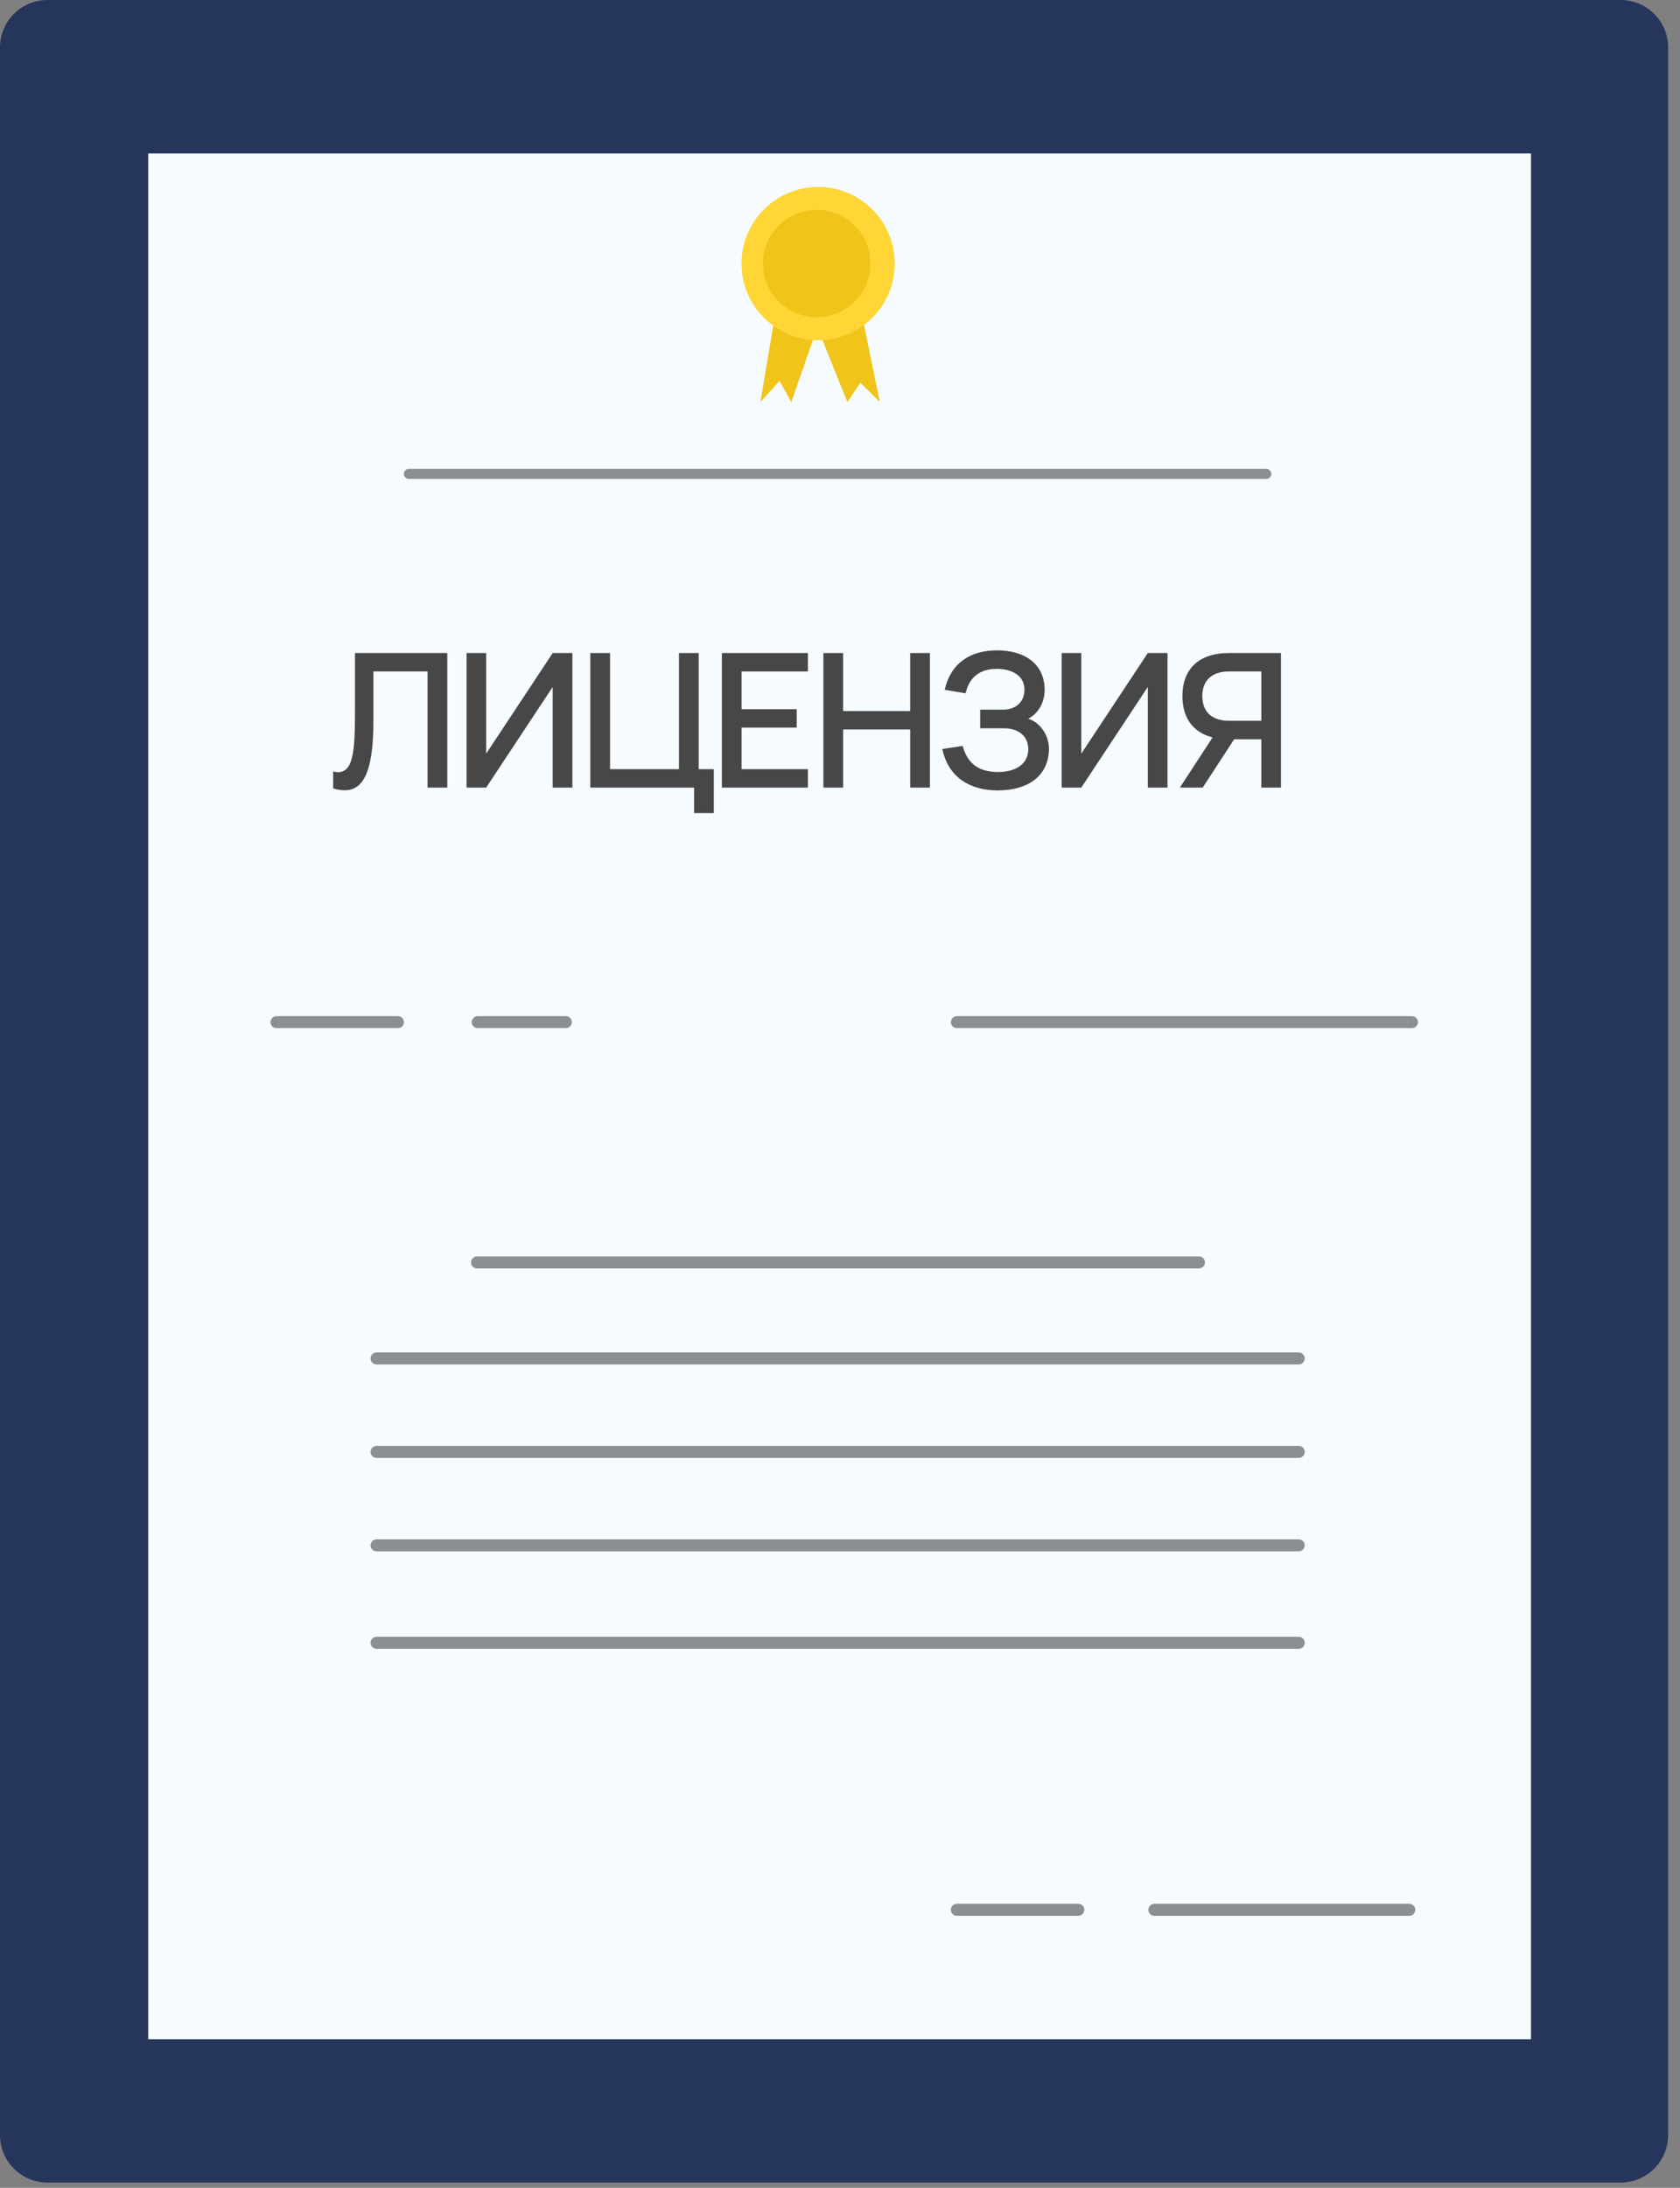 <?xml version="1.0" encoding="UTF-8"?> <svg xmlns="http://www.w3.org/2000/svg" width="106" height="138" viewBox="0 0 106 138" fill="none"><rect x="0" y="0" width="106" height="138" fill="#808080" stroke="none"/><path d="M102.257 0H2.993C1.34 0 0 1.34 0 2.993V134.675C0 136.327 1.34 137.667 2.993 137.667H102.257C103.91 137.667 105.25 136.327 105.25 134.675V2.993C105.25 1.34 103.91 0 102.257 0Z" fill="#26355B"></path><path d="M96.6 9.68H9.352V128.633H96.6V9.68Z" fill="#F5FBFF"></path><path opacity="0.43" d="M75.648 79.25H30.096C29.886 79.25 29.717 79.42 29.717 79.629C29.717 79.838 29.886 80.008 30.096 80.008H75.648C75.857 80.008 76.027 79.838 76.027 79.629C76.027 79.42 75.857 79.25 75.648 79.25Z" fill="black"></path><path opacity="0.43" d="M25.11 64.094H17.447C17.238 64.094 17.068 64.263 17.068 64.473C17.068 64.682 17.238 64.852 17.447 64.852H25.11C25.319 64.852 25.488 64.682 25.488 64.473C25.488 64.263 25.319 64.094 25.11 64.094Z" fill="black"></path><path opacity="0.43" d="M89.087 64.094H60.375C60.166 64.094 59.996 64.263 59.996 64.473C59.996 64.682 60.166 64.852 60.375 64.852H89.087C89.296 64.852 89.466 64.682 89.466 64.473C89.466 64.263 89.296 64.094 89.087 64.094Z" fill="black"></path><path opacity="0.43" d="M35.7 64.094H30.142C29.933 64.094 29.764 64.263 29.764 64.473C29.764 64.682 29.933 64.852 30.142 64.852H35.7C35.909 64.852 36.079 64.682 36.079 64.473C36.079 64.263 35.909 64.094 35.7 64.094Z" fill="black"></path><path opacity="0.43" d="M79.899 29.578H25.8C25.626 29.578 25.484 29.72 25.484 29.894C25.484 30.068 25.626 30.209 25.8 30.209H79.899C80.073 30.209 80.215 30.068 80.215 29.894C80.215 29.72 80.073 29.578 79.899 29.578Z" fill="black"></path><path opacity="0.43" d="M81.942 85.307H23.76C23.55 85.307 23.381 85.476 23.381 85.686C23.381 85.895 23.55 86.064 23.76 86.064H81.942C82.151 86.064 82.321 85.895 82.321 85.686C82.321 85.476 82.151 85.307 81.942 85.307Z" fill="black"></path><path opacity="0.43" d="M81.942 91.203H23.76C23.55 91.203 23.381 91.373 23.381 91.582C23.381 91.791 23.55 91.961 23.76 91.961H81.942C82.151 91.961 82.321 91.791 82.321 91.582C82.321 91.373 82.151 91.203 81.942 91.203Z" fill="black"></path><path opacity="0.43" d="M81.942 97.096H23.76C23.55 97.096 23.381 97.265 23.381 97.475C23.381 97.684 23.55 97.853 23.76 97.853H81.942C82.151 97.853 82.321 97.684 82.321 97.475C82.321 97.265 82.151 97.096 81.942 97.096Z" fill="black"></path><path opacity="0.43" d="M81.942 103.244H23.76C23.55 103.244 23.381 103.414 23.381 103.623C23.381 103.833 23.55 104.002 23.76 104.002H81.942C82.151 104.002 82.321 103.833 82.321 103.623C82.321 103.414 82.151 103.244 81.942 103.244Z" fill="black"></path><path opacity="0.43" d="M88.918 120.086H72.836C72.627 120.086 72.457 120.256 72.457 120.465C72.457 120.674 72.627 120.844 72.836 120.844H88.918C89.128 120.844 89.297 120.674 89.297 120.465C89.297 120.256 89.128 120.086 88.918 120.086Z" fill="black"></path><path opacity="0.43" d="M68.037 120.086H60.375C60.166 120.086 59.996 120.256 59.996 120.465C59.996 120.674 60.166 120.844 60.375 120.844H68.037C68.246 120.844 68.416 120.674 68.416 120.465C68.416 120.256 68.246 120.086 68.037 120.086Z" fill="black"></path><path d="M48.877 20.016L47.978 25.363L49.184 24.03L49.928 25.363L51.571 20.644L53.463 25.363L54.282 24.142L55.512 25.355L54.387 19.869L48.877 20.016Z" fill="#F0C419"></path><path d="M51.62 21.461C54.29 21.461 56.455 19.296 56.455 16.626C56.455 13.956 54.29 11.791 51.62 11.791C48.95 11.791 46.785 13.956 46.785 16.626C46.785 19.296 48.95 21.461 51.62 21.461Z" fill="#FFD636"></path><path d="M51.53 20.012C53.401 20.012 54.918 18.495 54.918 16.623C54.918 14.752 53.401 13.234 51.53 13.234C49.658 13.234 48.141 14.752 48.141 16.623C48.141 18.495 49.658 20.012 51.53 20.012Z" fill="#F0C419"></path><path d="M77.87 46.631L75.883 49.679H74.445L76.508 46.514C75.259 46.195 74.605 45.27 74.605 43.908C74.605 42.217 75.618 41.191 77.546 41.191H80.823V49.679H79.585V46.631H77.87ZM79.585 45.465V42.352H77.552C76.467 42.352 75.86 42.918 75.86 43.908C75.86 44.904 76.467 45.465 77.552 45.465H79.585Z" fill="#474747"></path><path d="M73.664 49.679H72.421V43.331L68.224 49.679H66.986V41.191H68.224V47.539L72.421 41.191H73.664V49.679Z" fill="#474747"></path><path d="M66.182 47.216C66.182 48.99 64.803 49.857 62.952 49.857C61.249 49.857 59.84 49.073 59.457 47.245L60.736 47.051C61.037 48.106 61.685 48.696 62.976 48.696C64.049 48.696 64.88 48.212 64.88 47.264C64.88 46.385 64.202 45.937 63.341 45.937H61.844V44.764H63.259C64.19 44.764 64.638 44.193 64.638 43.497C64.638 42.607 63.83 42.189 62.893 42.189C61.809 42.189 61.148 42.737 60.925 43.733L59.604 43.509C60.017 41.758 61.278 41.022 62.923 41.022C64.632 41.022 65.911 41.864 65.911 43.515C65.911 44.358 65.469 45.035 64.874 45.336C65.552 45.536 66.182 46.303 66.182 47.216Z" fill="#474747"></path><path d="M53.197 49.679H51.953V41.191H53.197V44.852H57.429V41.191H58.672V49.679H57.429V46.013H53.197V49.679Z" fill="#474747"></path><path d="M50.975 49.679H45.547V41.191H50.975V42.352H46.79V44.734H50.268V45.895H46.79V48.518H50.975V49.679Z" fill="#474747"></path><path d="M45.038 51.288H43.794V49.679H37.246V41.191H38.49V48.518H42.84V41.191H44.083V48.518H45.038V51.288Z" fill="#474747"></path><path d="M36.115 49.679H34.872V43.331L30.675 49.679H29.438V41.191H30.675V47.539L34.872 41.191H36.115V49.679Z" fill="#474747"></path><path d="M21.02 49.732V48.665C21.137 48.694 21.238 48.706 21.338 48.706C22.405 48.706 22.399 46.956 22.399 44.298V41.191H28.222V49.679H26.978V42.352H23.56V45.512C23.56 48.907 22.811 49.849 21.744 49.849C21.515 49.849 21.273 49.803 21.02 49.732Z" fill="#474747"></path></svg> 